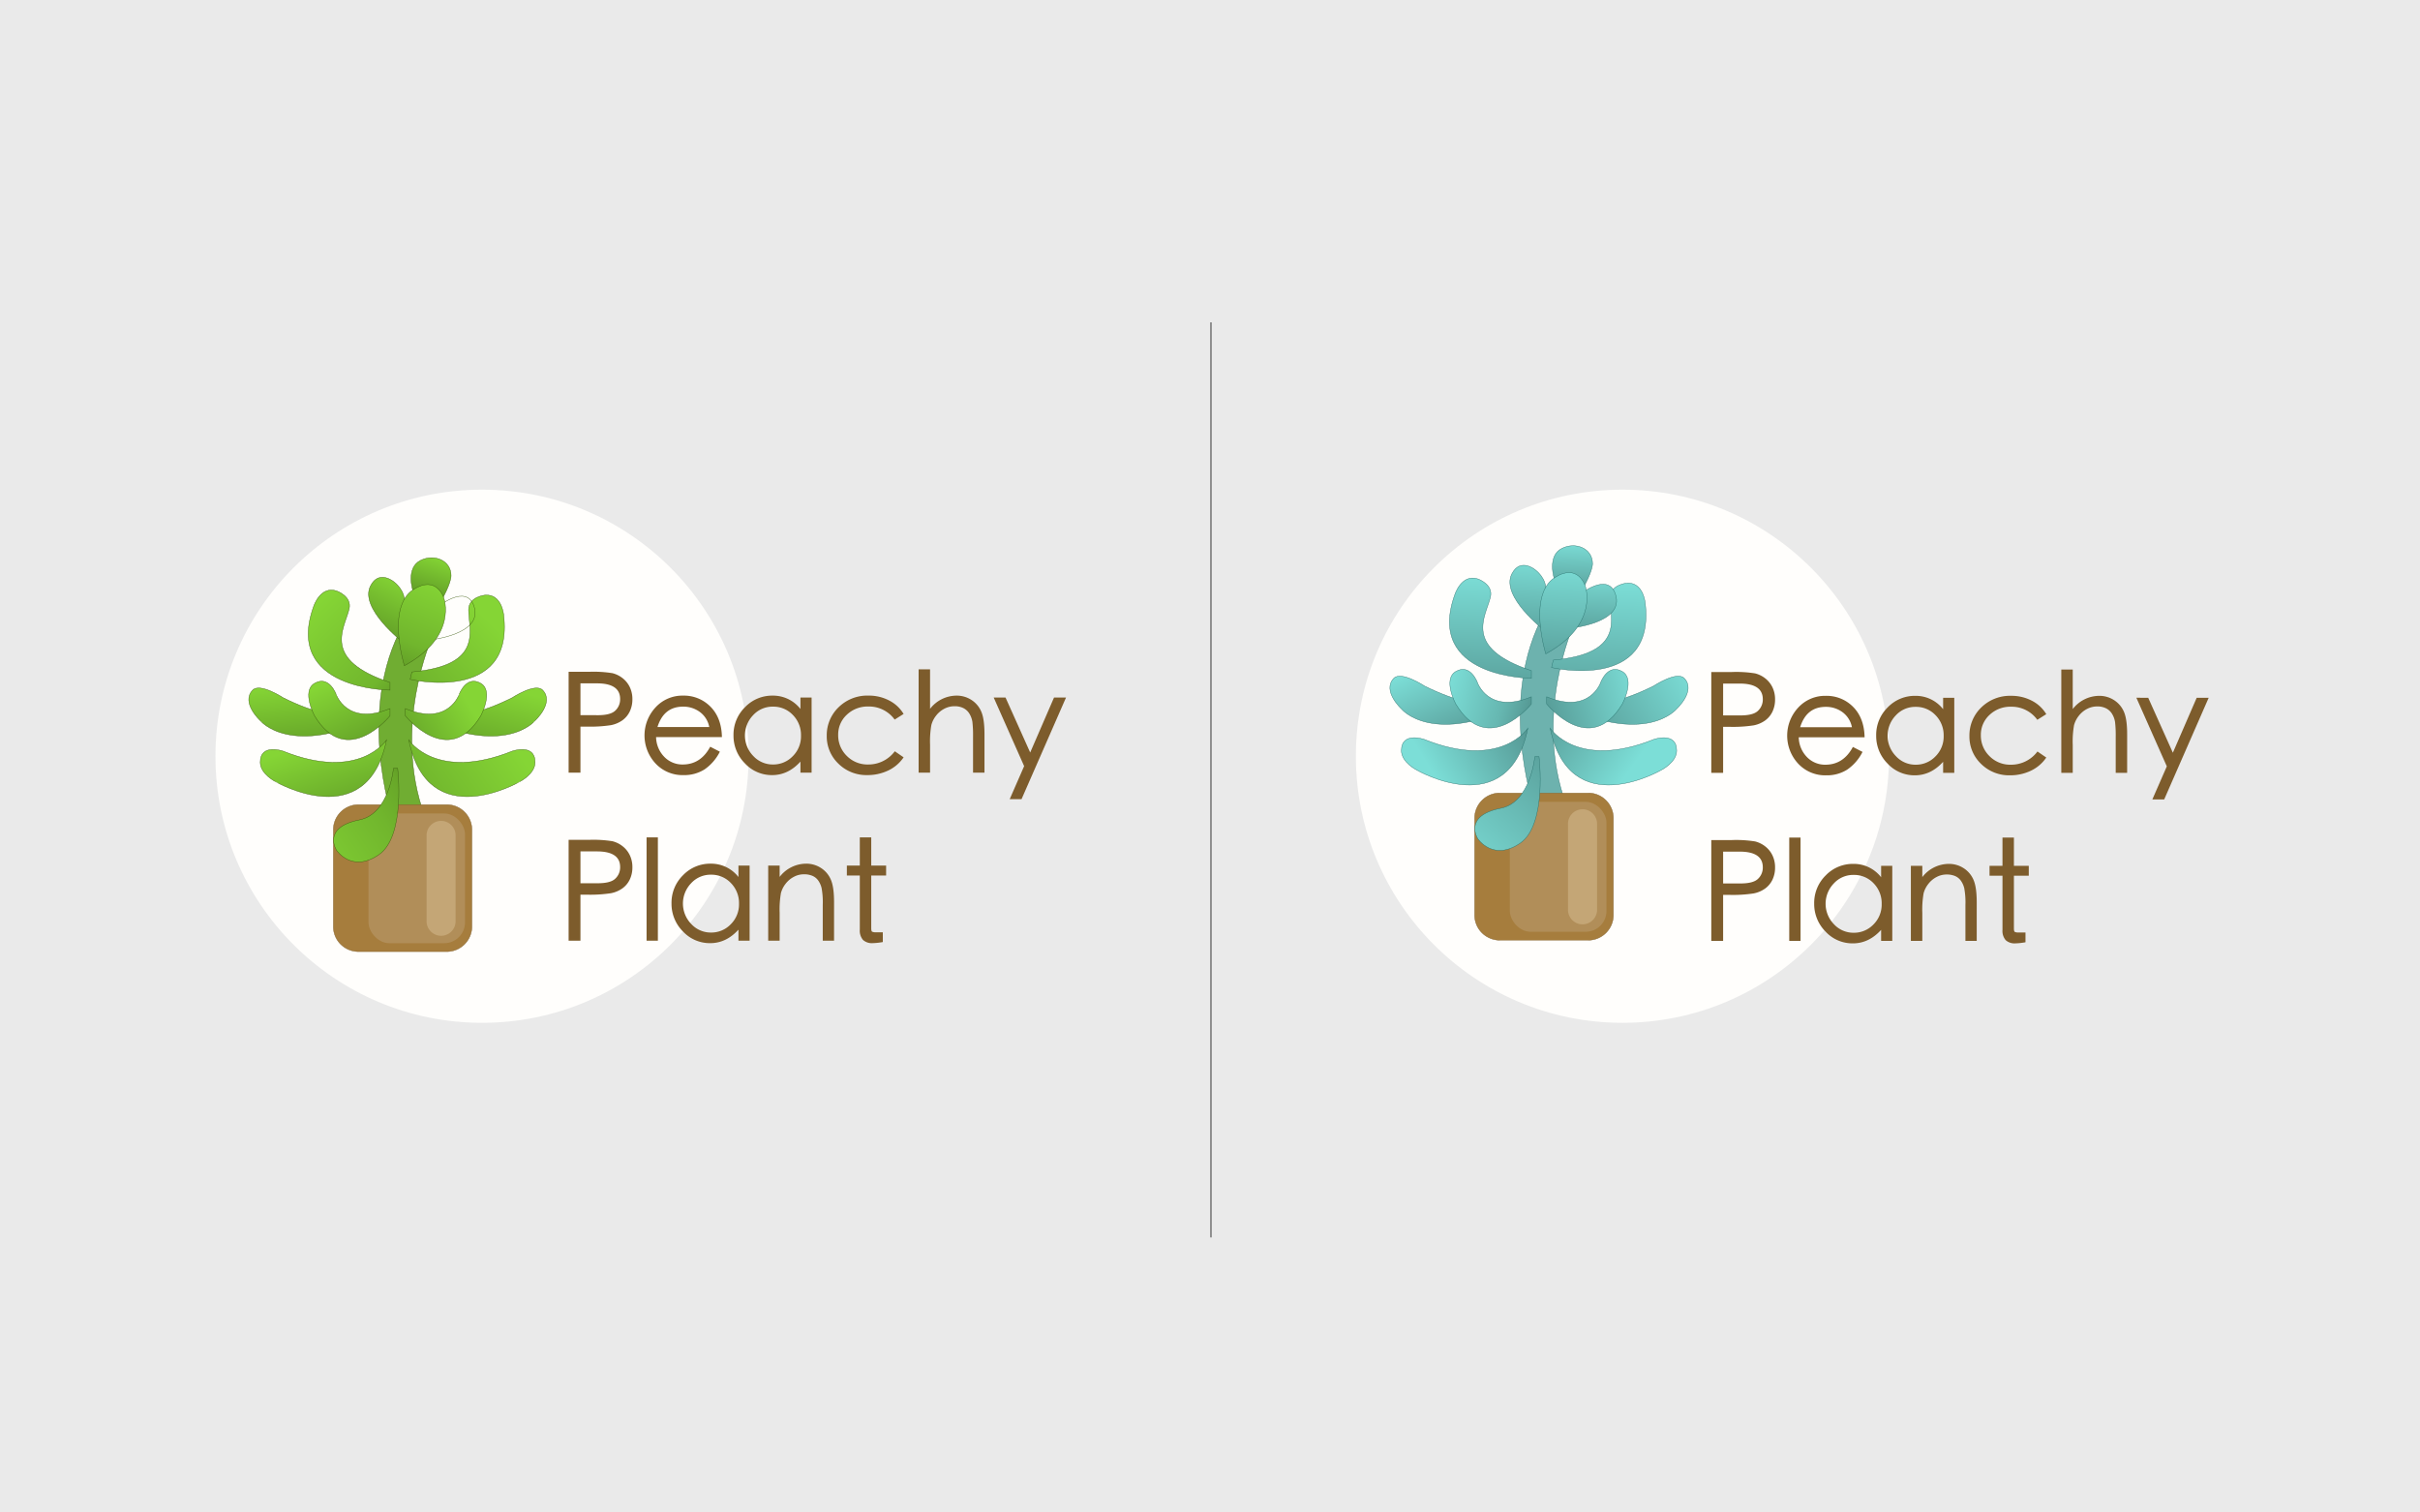 <svg xmlns="http://www.w3.org/2000/svg" xmlns:xlink="http://www.w3.org/1999/xlink" width="1280" height="800" viewBox="0 0 1280 800">
  <rect x="0" y="0" width="1280" height="800" fill="#333333" stroke="none"/>
  <defs>
    <linearGradient id="linear-gradient" x1="0.5" x2="1.136" y2="1.473" gradientUnits="objectBoundingBox">
      <stop offset="0" stop-color="#85d535"/>
      <stop offset="0.296" stop-color="#71b62d"/>
      <stop offset="1" stop-color="#436b1b"/>
    </linearGradient>
    <linearGradient id="linear-gradient-2" x1="0.861" y1="0.117" x2="-0.247" y2="0.718" gradientUnits="objectBoundingBox">
      <stop offset="0" stop-color="#85d535"/>
      <stop offset="0.672" stop-color="#71b62d"/>
      <stop offset="1" stop-color="#436b1b"/>
    </linearGradient>
    <linearGradient id="linear-gradient-3" x1="0.5" x2="1.607" y2="1.118" gradientUnits="objectBoundingBox">
      <stop offset="0" stop-color="#85d535"/>
      <stop offset="0.585" stop-color="#71b62d"/>
      <stop offset="1" stop-color="#436b1b"/>
    </linearGradient>
    <linearGradient id="linear-gradient-4" x1="0.5" x2="-0.461" y2="1" gradientUnits="objectBoundingBox">
      <stop offset="0" stop-color="#85d535"/>
      <stop offset="0.612" stop-color="#71b62d"/>
      <stop offset="1" stop-color="#436b1b"/>
    </linearGradient>
    <linearGradient id="linear-gradient-5" x2="0.788" y2="1.662" xlink:href="#linear-gradient"/>
    <linearGradient id="linear-gradient-6" x2="1.124" y2="1.487" xlink:href="#linear-gradient"/>
    <linearGradient id="linear-gradient-7" x2="-0.284" y2="1.595" xlink:href="#linear-gradient"/>
    <linearGradient id="linear-gradient-8" x2="0" y2="1.617" xlink:href="#linear-gradient"/>
    <linearGradient id="linear-gradient-10" x2="-0.931" y2="1" xlink:href="#linear-gradient"/>
    <linearGradient id="linear-gradient-12" x1="0.5" x2="0" y2="1.617" gradientUnits="objectBoundingBox">
      <stop offset="0" stop-color="#85d535"/>
      <stop offset="0.449" stop-color="#71b62d"/>
      <stop offset="1" stop-color="#436b1b"/>
    </linearGradient>
    <linearGradient id="linear-gradient-13" x1="-0.285" y1="1.051" x2="1.306" y2="-0.287" gradientUnits="objectBoundingBox">
      <stop offset="0" stop-color="#85d535"/>
      <stop offset="0.544" stop-color="#71b62d"/>
      <stop offset="0.722" stop-color="#68a729"/>
      <stop offset="1" stop-color="#436b1b"/>
    </linearGradient>
    <linearGradient id="linear-gradient-14" x1="0.141" y1="0.241" x2="1.263" y2="-0.28" gradientUnits="objectBoundingBox">
      <stop offset="0" stop-color="#7cded7"/>
      <stop offset="0.669" stop-color="#579b97"/>
      <stop offset="1" stop-color="#3e6f6c"/>
    </linearGradient>
    <linearGradient id="linear-gradient-15" x1="0.863" x2="-0.578" y2="-0.763" gradientUnits="objectBoundingBox">
      <stop offset="0" stop-color="#7cded7"/>
      <stop offset="0.743" stop-color="#49827e"/>
      <stop offset="1" stop-color="#3e6f6c"/>
    </linearGradient>
    <linearGradient id="linear-gradient-16" x1="0.5" x2="0.429" y2="1.978" gradientUnits="objectBoundingBox">
      <stop offset="0" stop-color="#7cded7"/>
      <stop offset="1" stop-color="#3e6f6c"/>
    </linearGradient>
    <linearGradient id="linear-gradient-18" x1="0.212" x2="1.044" y2="1" gradientUnits="objectBoundingBox">
      <stop offset="0" stop-color="#7cded7"/>
      <stop offset="0.538" stop-color="#61ada8"/>
      <stop offset="1" stop-color="#3e6f6c"/>
    </linearGradient>
    <linearGradient id="linear-gradient-19" x1="0.115" x2="1.454" y2="0.385" gradientUnits="objectBoundingBox">
      <stop offset="0" stop-color="#7cded7"/>
      <stop offset="0.474" stop-color="#66b7b1"/>
      <stop offset="1" stop-color="#3e6f6c"/>
    </linearGradient>
    <linearGradient id="linear-gradient-20" x1="1" y1="0.132" x2="-0.56" y2="0.654" xlink:href="#linear-gradient-16"/>
    <linearGradient id="linear-gradient-23" x1="0.936" y1="-0.126" x2="-0.499" y2="0.323" gradientUnits="objectBoundingBox">
      <stop offset="0" stop-color="#7cded7"/>
      <stop offset="0.892" stop-color="#4f8d89"/>
      <stop offset="1" stop-color="#3e6f6c"/>
    </linearGradient>
    <linearGradient id="linear-gradient-26" x1="0.074" y1="1.22" x2="1.252" y2="-0.397" gradientUnits="objectBoundingBox">
      <stop offset="0" stop-color="#7cded7"/>
      <stop offset="0.711" stop-color="#5da6a1"/>
      <stop offset="1" stop-color="#3e6f6c"/>
    </linearGradient>
    <clipPath id="clip-Logo">
      <rect width="1280" height="800"/>
    </clipPath>
  </defs>
  <g id="Logo" clip-path="url(#clip-Logo)">
    <rect width="1280" height="800" fill="#eaeaea"/>
    <circle id="Ellipse_14" data-name="Ellipse 14" cx="141" cy="141" r="141" transform="translate(113.962 259)" fill="#fffefc"/>
    <g id="top_left_logo" data-name="top left logo" transform="translate(131.58 295)">
      <path id="trunk" d="M82.177,139.489C64.848,92.29,86.063,45.04,86.063,45.04l-15.34-6.467c-24.731,44.733-5.886,100.916-5.886,100.916Z" transform="translate(10.855 -2.86)" fill="#70ad32" stroke="#395a0d" stroke-miterlimit="10" stroke-width="0.2"/>
      <g id="pot" transform="translate(44.737 130.603)">
        <path id="Path_16" data-name="Path 16" d="M13.312,0H59.98A13.312,13.312,0,0,1,73.292,13.312V64.421A13.312,13.312,0,0,1,59.98,77.733H13.312A13.458,13.458,0,0,1,6.3,75.741,13.2,13.2,0,0,1,0,64.421V13.312A13.312,13.312,0,0,1,13.312,0Z" fill="#a67d3d" stroke="#7e5c28" stroke-width="0.2"/>
      </g>
      <path id="leaf" d="M95.607,66.763s-14.291,22.059-54.656,5.91c0,0-12.149-4.325-12.13,5.912.019,6.2,8.091,10.235,8.091,10.235S85.352,117.077,95.607,66.763Z" transform="translate(-22.747 29.64)" stroke="#395a0d" stroke-miterlimit="10" stroke-width="0.2" fill="url(#linear-gradient)"/>
      <path id="leaf-2" d="M65.316,66.763s14.293,22.059,54.658,5.91c0,0,12.147-4.325,12.13,5.912-.019,6.2-8.093,10.235-8.093,10.235S75.57,117.077,65.316,66.763Z" transform="translate(19.328 29.64)" stroke="#395a0d" stroke-miterlimit="10" stroke-width="0.2" fill="url(#linear-gradient-2)"/>
      <path id="leaf-3" d="M83.873,82.867s-56.512,0-40.363-44.4c0,0,3.546-10.928,12.11-8.073,0,0,8.291,2.807,6.622,9.617-2.583,10.56-14.7,26.7,21.633,38.817Z" transform="translate(-9.158 -12.843)" stroke="#395a0d" stroke-miterlimit="10" stroke-width="0.2" fill="url(#linear-gradient-3)"/>
      <path id="leaf-4" d="M65.644,75.751s55,13,49.5-33.921c0,0-.937-11.451-9.925-10.638,0,0-8.717.822-8.661,7.839.086,10.872,8.16,29.374-29.984,32.8Z" transform="translate(19.706 -11.418)" stroke="#395a0d" stroke-miterlimit="10" stroke-width="0.2" fill="url(#linear-gradient-4)"/>
      <path id="leaf-5" d="M94.825,68.4S76.5,75.3,44.2,59.152c0,0-12.269-8.073-16.145-4.037-6.355,6.612,4.035,16.149,4.035,16.149S48.238,91.444,94.825,68.4Z" transform="translate(-26 14.908)" stroke="#395a0d" stroke-miterlimit="10" stroke-width="0.2" fill="url(#linear-gradient-5)"/>
      <path id="leaf-6" d="M83.755,70.587s-22.832,28.539-39.952,0c0,0-6.958-13.027,0-17.12,7.66-4.506,11.413,5.707,11.413,5.707S60.925,76.3,83.755,66.8Z" transform="translate(-9.04 12.987)" stroke="#395a0d" stroke-miterlimit="10" stroke-width="0.2" fill="url(#linear-gradient-6)"/>
      <path id="leaf-7" d="M67.191,68.4s18.328,6.9,50.622-9.245c0,0,12.269-8.073,16.145-4.037,6.355,6.612-4.032,16.149-4.032,16.149S113.776,91.444,67.191,68.4Z" transform="translate(21.49 14.908)" stroke="#395a0d" stroke-miterlimit="10" stroke-width="0.2" fill="url(#linear-gradient-7)"/>
      <path id="leaf-8" d="M73.706,61.224S50.375,43.316,56.442,31.369c4.5-8.859,12.427-2.153,12.427-2.153s6.3,4.523,5.5,11.434C73.685,46.429,71.48,47.912,73.706,61.224Z" transform="translate(7.937 -16.452)" stroke="#395a0d" stroke-miterlimit="10" stroke-width="0.2" fill="url(#linear-gradient-8)"/>
      <path id="leaf-9" d="M70.205,54.642s29.054-2.607,23.947-17.923c-4.035-12.11-19.114.36-19.114.36S78.009,44.79,70.205,54.642Z" transform="translate(24.965 -11.097)" stroke="#395a0d" stroke-miterlimit="10" stroke-width="0.2" fill="url(#linear-gradient-8)"/>
      <path id="leaf-10" d="M64.454,70.587s22.834,28.539,39.954,0c0,0,6.956-13.027,0-17.12-7.66-4.506-11.415,5.707-11.415,5.707S87.286,76.3,64.454,66.8Z" transform="translate(18.335 12.987)" stroke="#395a0d" stroke-miterlimit="10" stroke-width="0.2" fill="url(#linear-gradient-10)"/>
      <path id="leaf-11" d="M82.416,43.76s4.635-8.265,4.635-12.3c0-8.073-8.924-11.682-16.145-8.073-8.073,4.035-4.037,16.147-4.037,16.147S78.377,31.649,82.416,43.76Z" transform="translate(19.956 -21.985)" stroke="#395a0d" stroke-miterlimit="10" stroke-width="0.2" fill="url(#linear-gradient-8)"/>
      <path id="leaf-12" d="M65.928,71.508C94.46,55.858,86.744,35.539,86.744,35.539S82.919,23.36,70.668,31.22c-14.39,9.236-4.741,40.288-4.741,40.288Z" transform="translate(16.383 -14.384)" stroke="#395a0d" stroke-miterlimit="10" stroke-width="0.2" fill="url(#linear-gradient-12)"/>
      <rect id="pot-2" width="51.034" height="68.623" rx="11" transform="translate(63.341 135.263)" fill="#b18e59"/>
      <path id="pot-3" d="M77.361,86.638h0a7.677,7.677,0,0,1,7.677,7.677v45.409a7.677,7.677,0,0,1-7.677,7.677h0a7.677,7.677,0,0,1-7.675-7.677V94.315A7.677,7.677,0,0,1,77.361,86.638Z" transform="translate(24.367 52.555)" fill="#c4a676"/>
      <path id="leaf-13" d="M78.5,73.723s-2.127,24.093-17.962,27.26c-20.181,4.032-12.108,16.145-12.108,16.145s8.071,12.11,22.364,2.28c14.323-9.856,9.929-45.685,9.929-45.685Z" transform="translate(-1.974 37.665)" stroke="#395a0d" stroke-miterlimit="10" stroke-width="0.2" fill="url(#linear-gradient-13)"/>
      <g id="title_text" data-name="title text" transform="translate(169.175 59.02)">
        <path id="peachy_plant" data-name="peachy plant" d="M102.8,46.158h10.928a63.275,63.275,0,0,1,12.239.728,14.327,14.327,0,0,1,5.356,2.622,13.272,13.272,0,0,1,3.824,4.736,14.434,14.434,0,0,1,1.384,6.411,14.764,14.764,0,0,1-1.348,6.411,12.312,12.312,0,0,1-3.86,4.7,15.628,15.628,0,0,1-6.157,2.622,72.6,72.6,0,0,1-12.9.764h-3.206V99.488H102.8Zm6.265,22.95h8.306q7.36.145,10.018-2.332a8.11,8.11,0,0,0,2.659-6.194q0-8.306-12.239-8.306h-8.743Zm74.825,11.583H149.063a15.356,15.356,0,0,0,4.407,10.528,13.3,13.3,0,0,0,9.654,3.972q9.546,0,14.573-9.4l5.1,2.624a24.929,24.929,0,0,1-8.089,9.361,20.046,20.046,0,0,1-11.148,3.025,19.488,19.488,0,0,1-14.788-6.157,21.763,21.763,0,0,1,.037-29.689,19.2,19.2,0,0,1,14.534-6.194,19.616,19.616,0,0,1,14.5,5.865Q183.67,70.491,183.889,80.691Zm-6.7-5.318a12.8,12.8,0,0,0-4.954-7.942,14.624,14.624,0,0,0-8.889-2.842q-10.2,0-13.553,10.784ZM231.32,99.488h-5.9V93.66q-6.485,7.14-14.937,7.141a19.385,19.385,0,0,1-14.461-6.231,20.657,20.657,0,0,1-6.011-14.864,20.339,20.339,0,0,1,6.048-14.788,19.889,19.889,0,0,1,14.754-6.157,18.306,18.306,0,0,1,14.608,7.068V59.782h5.9Zm-20.4-4.3a14.23,14.23,0,0,0,10.42-4.373,14.784,14.784,0,0,0,4.37-10.892A15.033,15.033,0,0,0,221.412,69a14.137,14.137,0,0,0-10.53-4.409,13.927,13.927,0,0,0-10.528,4.553,15.493,15.493,0,0,0,.073,21.495A14.031,14.031,0,0,0,210.918,95.191Zm69.07-3.789a20.273,20.273,0,0,1-8.2,6.995,25.263,25.263,0,0,1-10.965,2.4,21.022,21.022,0,0,1-15.337-6.048,19.941,19.941,0,0,1-6.157-14.791,20.475,20.475,0,0,1,6.194-14.971,21.62,21.62,0,0,1,16.029-6.231A22.978,22.978,0,0,1,272.3,61.313a18.977,18.977,0,0,1,7.686,7.139l-4.736,2.986a16.728,16.728,0,0,0-13.914-6.919,15.91,15.91,0,0,0-11.367,4.334A14.2,14.2,0,0,0,245.38,79.6a15.141,15.141,0,0,0,4.517,11,15.388,15.388,0,0,0,11.441,4.59A17.386,17.386,0,0,0,275.325,88.2Zm42.768,8.086h-6.048V80.547a62.416,62.416,0,0,0-.327-7.8,11.751,11.751,0,0,0-1.494-4.263,7.839,7.839,0,0,0-3.169-3.059,10.168,10.168,0,0,0-4.81-1.057,11.538,11.538,0,0,0-5.354,1.311,13.11,13.11,0,0,0-4.37,3.643,13.668,13.668,0,0,0-2.515,4.954,50.221,50.221,0,0,0-.691,10.491V99.488H287.93V44.845h6.048V65.756a17.79,17.79,0,0,1,13.987-6.995,14.245,14.245,0,0,1,7.8,2.222,13.751,13.751,0,0,1,5.247,6.121q1.747,3.9,1.748,11.985Zm43.132-39.706-23.534,53.769h-6.265l7.649-17.486-16.1-36.283H333.9l13.04,29.071,12.605-29.071ZM102.8,135.044h10.928a63.444,63.444,0,0,1,12.239.728,14.331,14.331,0,0,1,5.356,2.624,13.247,13.247,0,0,1,3.824,4.734,14.446,14.446,0,0,1,1.384,6.411,14.765,14.765,0,0,1-1.348,6.411,12.3,12.3,0,0,1-3.86,4.7,15.632,15.632,0,0,1-6.157,2.624,73.011,73.011,0,0,1-12.9.764h-3.206v24.334H102.8Zm6.265,22.95h8.306q7.36.145,10.018-2.332a8.105,8.105,0,0,0,2.659-6.192q0-8.306-12.239-8.306h-8.743Zm40.946,30.382h-5.974V133.732h5.974Zm48.522,0h-5.9v-5.828q-6.485,7.14-14.935,7.139a19.384,19.384,0,0,1-14.463-6.228,20.669,20.669,0,0,1-6.011-14.864A20.353,20.353,0,0,1,163.27,153.8a19.9,19.9,0,0,1,14.754-6.155,18.307,18.307,0,0,1,14.608,7.066v-6.048h5.9Zm-20.4-4.3a14.218,14.218,0,0,0,10.418-4.37,14.788,14.788,0,0,0,4.373-10.894,15.051,15.051,0,0,0-4.3-10.928,14.141,14.141,0,0,0-10.528-4.407,13.916,13.916,0,0,0-10.528,4.553,15.484,15.484,0,0,0,.073,21.493A14.031,14.031,0,0,0,178.134,184.076Zm65.061,4.3h-5.974V169.432a41.73,41.73,0,0,0-.62-8.924,11.689,11.689,0,0,0-1.821-4.009,7.33,7.33,0,0,0-3.059-2.439,11.379,11.379,0,0,0-4.517-.8,11.252,11.252,0,0,0-5.21,1.313,13.1,13.1,0,0,0-4.37,3.643,13.667,13.667,0,0,0-2.515,4.954,50.215,50.215,0,0,0-.691,10.491v14.717h-6.048V148.667h6.048v5.974a17.781,17.781,0,0,1,13.988-6.993,14.21,14.21,0,0,1,7.8,2.222,13.721,13.721,0,0,1,5.247,6.119q1.747,3.9,1.748,11.985Zm27.54-34.462h-7.869v27.831q0,1.531.437,1.858a4.425,4.425,0,0,0,2.187.329h3.5V189.1a35,35,0,0,1-5.318.583,6.95,6.95,0,0,1-5.173-1.712,7.537,7.537,0,0,1-1.677-5.428V153.914H249.97v-5.247h6.848V133.732h6.048v14.935h7.869Z" transform="translate(-102.799 -44.845)" fill="#7d5c2c"/>
      </g>
    </g>
    <g id="Group_27" data-name="Group 27" transform="translate(9.156 99)">
      <circle id="Ellipse_15" data-name="Ellipse 15" cx="141" cy="141" r="141" transform="translate(708 160)" fill="#fffefc"/>
      <g id="Group_26" data-name="Group 26" transform="translate(-47.622 95.642)">
        <g id="Group_25" data-name="Group 25">
          <g id="Group_24" data-name="Group 24" transform="translate(-126 32)">
            <g id="right_top_logo" data-name="right top logo" transform="translate(146.801 -28.625)">
              <g id="top_right_logo" data-name="top right logo" transform="translate(752.821 90.625)">
                <path id="trunk-2" data-name="trunk" d="M82.214,139.646c-17.356-47.272,3.892-94.6,3.892-94.6L70.743,38.573c-24.769,44.8-5.9,101.073-5.9,101.073Z" transform="translate(10.963 -2.805)" fill="#6db2ae" stroke="#266f6a" stroke-miterlimit="10" stroke-width="0.2"/>
                <g id="pot-2-2" data-name="pot" transform="translate(44.807 130.807)">
                  <path id="Path_16-2" data-name="Path 16" d="M13.333,0H60.073A13.333,13.333,0,0,1,73.406,13.333V64.522A13.333,13.333,0,0,1,60.073,77.855H13.333a13.479,13.479,0,0,1-7.02-2A13.225,13.225,0,0,1,0,64.522V13.333A13.333,13.333,0,0,1,13.333,0Z" transform="translate(0 0)" fill="#a67d3d" stroke="#7e5c28" stroke-width="0.2"/>
                </g>
                <path id="leaf-2-2" data-name="leaf" d="M95.711,66.763S81.4,88.856,40.969,72.682c0,0-12.168-4.332-12.148,5.921.019,6.208,8.1,10.251,8.1,10.251S85.44,117.155,95.711,66.763Z" transform="translate(-22.738 29.791)" stroke="#266f6a" stroke-miterlimit="10" stroke-width="0.2" fill="url(#linear-gradient-14)"/>
                <path id="leaf-2-3" data-name="leaf-2" d="M65.316,66.763s14.315,22.093,54.743,5.919c0,0,12.166-4.332,12.148,5.921-.019,6.208-8.105,10.251-8.105,10.251S75.586,117.155,65.316,66.763Z" transform="translate(19.46 29.791)" stroke="#266f6a" stroke-miterlimit="10" stroke-width="0.2" fill="url(#linear-gradient-15)"/>
                <path id="leaf-3-2" data-name="leaf-3" d="M83.94,82.95s-56.6,0-40.426-44.473c0,0,3.551-10.945,12.129-8.086,0,0,8.3,2.812,6.633,9.632C59.689,50.6,47.558,66.769,83.943,78.9Z" transform="translate(-9.109 -12.817)" stroke="#266f6a" stroke-miterlimit="10" stroke-width="0.2" fill="url(#linear-gradient-16)"/>
                <path id="leaf-4-2" data-name="leaf-4" d="M65.644,75.821s55.084,13.024,49.577-33.974c0,0-.938-11.469-9.94-10.654,0,0-8.731.824-8.675,7.851.086,10.889,8.172,29.42-30.03,32.849Z" transform="translate(19.84 -11.387)" stroke="#266f6a" stroke-miterlimit="10" stroke-width="0.2" fill="url(#linear-gradient-16)"/>
                <path id="leaf-5-2" data-name="leaf-5" d="M94.932,68.419s-18.356,6.913-50.7-9.259c0,0-12.289-8.086-16.17-4.043C21.7,61.739,32.1,71.291,32.1,71.291S48.272,91.5,94.932,68.419Z" transform="translate(-26 15.016)" stroke="#266f6a" stroke-miterlimit="10" stroke-width="0.2" fill="url(#linear-gradient-18)"/>
                <path id="leaf-6-2" data-name="leaf-6" d="M83.822,70.615s-22.867,28.584-40.014,0c0,0-6.969-13.048,0-17.147,7.672-4.513,11.43,5.716,11.43,5.716s5.718,17.151,28.584,7.642Z" transform="translate(-8.99 13.089)" stroke="#266f6a" stroke-miterlimit="10" stroke-width="0.2" fill="url(#linear-gradient-19)"/>
                <path id="leaf-7-2" data-name="leaf-7" d="M67.191,68.419s18.356,6.913,50.7-9.259c0,0,12.289-8.086,16.17-4.043,6.365,6.622-4.039,16.174-4.039,16.174S113.848,91.5,67.191,68.419Z" transform="translate(21.628 15.016)" stroke="#266f6a" stroke-miterlimit="10" stroke-width="0.2" fill="url(#linear-gradient-20)"/>
                <path id="leaf-8-2" data-name="leaf-8" d="M73.735,61.278s-23.368-17.936-17.291-29.9C60.946,22.5,68.89,29.22,68.89,29.22s6.311,4.53,5.5,11.452C73.713,46.46,71.505,47.945,73.735,61.278Z" transform="translate(8.035 -16.436)" stroke="#266f6a" stroke-miterlimit="10" stroke-width="0.2" fill="url(#linear-gradient-16)"/>
                <path id="leaf-9-2" data-name="leaf-9" d="M70.205,54.678s29.1-2.611,23.984-17.951c-4.041-12.129-19.143.36-19.143.36S78.021,44.811,70.205,54.678Z" transform="translate(25.113 -11.066)" stroke="#266f6a" stroke-miterlimit="10" stroke-width="0.2" fill="url(#linear-gradient-16)"/>
                <path id="leaf-10-2" data-name="leaf-10" d="M64.454,70.615s22.869,28.584,40.016,0c0,0,6.967-13.048,0-17.147-7.672-4.513-11.433,5.716-11.433,5.716s-5.716,17.151-28.584,7.642Z" transform="translate(18.464 13.089)" stroke="#266f6a" stroke-miterlimit="10" stroke-width="0.2" fill="url(#linear-gradient-23)"/>
                <path id="leaf-11-2" data-name="leaf-11" d="M82.441,43.794s4.642-8.278,4.642-12.321c0-8.086-8.938-11.7-16.17-8.086-8.086,4.041-4.043,16.172-4.043,16.172S78.4,31.665,82.441,43.794Z" transform="translate(20.09 -21.985)" stroke="#266f6a" stroke-miterlimit="10" stroke-width="0.2" fill="url(#linear-gradient-16)"/>
                <path id="leaf-12-2" data-name="leaf-12" d="M65.933,71.575C94.51,55.9,86.782,35.55,86.782,35.55s-3.832-12.2-16.1-4.325c-14.413,9.25-4.748,40.35-4.748,40.35Z" transform="translate(16.506 -14.362)" stroke="#266f6a" stroke-miterlimit="10" stroke-width="0.2" fill="url(#linear-gradient-16)"/>
                <rect id="pot-2-3" data-name="pot-2" width="51.113" height="68.73" rx="11" transform="translate(63.439 135.474)" fill="#b18e59"/>
                <path id="pot-3-2" data-name="pot-3" d="M77.373,86.638h0a7.689,7.689,0,0,1,7.689,7.689v45.48a7.689,7.689,0,0,1-7.689,7.689h0a7.689,7.689,0,0,1-7.687-7.689V94.327A7.689,7.689,0,0,1,77.373,86.638Z" transform="translate(24.513 52.772)" fill="#c4a676"/>
                <path id="leaf-13-2" data-name="leaf-13" d="M78.553,73.723s-2.13,24.131-17.99,27.3c-20.213,4.039-12.127,16.17-12.127,16.17s8.084,12.129,22.4,2.283c14.346-9.871,9.945-45.756,9.945-45.756Z" transform="translate(-1.904 37.838)" stroke="#266f6a" stroke-miterlimit="10" stroke-width="0.2" fill="url(#linear-gradient-26)"/>
              </g>
            </g>
          </g>
          <g id="title_text-2" data-name="title text" transform="translate(943.609 159.492)">
            <path id="peachy_plant-2" data-name="peachy plant" d="M102.8,46.158h10.928a63.275,63.275,0,0,1,12.239.728,14.327,14.327,0,0,1,5.356,2.622,13.272,13.272,0,0,1,3.824,4.736,14.434,14.434,0,0,1,1.384,6.411,14.764,14.764,0,0,1-1.348,6.411,12.312,12.312,0,0,1-3.86,4.7,15.628,15.628,0,0,1-6.157,2.622,72.6,72.6,0,0,1-12.9.764h-3.206V99.488H102.8Zm6.265,22.95h8.306q7.36.145,10.018-2.332a8.11,8.11,0,0,0,2.659-6.194q0-8.306-12.239-8.306h-8.743Zm74.825,11.583H149.063a15.356,15.356,0,0,0,4.407,10.528,13.3,13.3,0,0,0,9.654,3.972q9.546,0,14.573-9.4l5.1,2.624a24.929,24.929,0,0,1-8.089,9.361,20.046,20.046,0,0,1-11.148,3.025,19.488,19.488,0,0,1-14.788-6.157,21.763,21.763,0,0,1,.037-29.689,19.2,19.2,0,0,1,14.534-6.194,19.616,19.616,0,0,1,14.5,5.865Q183.67,70.491,183.889,80.691Zm-6.7-5.318a12.8,12.8,0,0,0-4.954-7.942,14.624,14.624,0,0,0-8.889-2.842q-10.2,0-13.553,10.784ZM231.32,99.488h-5.9V93.66q-6.485,7.14-14.937,7.141a19.385,19.385,0,0,1-14.461-6.231,20.657,20.657,0,0,1-6.011-14.864,20.339,20.339,0,0,1,6.048-14.788,19.889,19.889,0,0,1,14.754-6.157,18.306,18.306,0,0,1,14.608,7.068V59.782h5.9Zm-20.4-4.3a14.23,14.23,0,0,0,10.42-4.373,14.784,14.784,0,0,0,4.37-10.892A15.033,15.033,0,0,0,221.412,69a14.137,14.137,0,0,0-10.53-4.409,13.927,13.927,0,0,0-10.528,4.553,15.493,15.493,0,0,0,.073,21.495A14.031,14.031,0,0,0,210.918,95.191Zm69.07-3.789a20.273,20.273,0,0,1-8.2,6.995,25.263,25.263,0,0,1-10.965,2.4,21.022,21.022,0,0,1-15.337-6.048,19.941,19.941,0,0,1-6.157-14.791,20.475,20.475,0,0,1,6.194-14.971,21.62,21.62,0,0,1,16.029-6.231A22.978,22.978,0,0,1,272.3,61.313a18.977,18.977,0,0,1,7.686,7.139l-4.736,2.986a16.728,16.728,0,0,0-13.914-6.919,15.91,15.91,0,0,0-11.367,4.334A14.2,14.2,0,0,0,245.38,79.6a15.141,15.141,0,0,0,4.517,11,15.388,15.388,0,0,0,11.441,4.59A17.386,17.386,0,0,0,275.325,88.2Zm42.768,8.086h-6.048V80.547a62.416,62.416,0,0,0-.327-7.8,11.751,11.751,0,0,0-1.494-4.263,7.839,7.839,0,0,0-3.169-3.059,10.168,10.168,0,0,0-4.81-1.057,11.538,11.538,0,0,0-5.354,1.311,13.11,13.11,0,0,0-4.37,3.643,13.668,13.668,0,0,0-2.515,4.954,50.221,50.221,0,0,0-.691,10.491V99.488H287.93V44.845h6.048V65.756a17.79,17.79,0,0,1,13.987-6.995,14.245,14.245,0,0,1,7.8,2.222,13.751,13.751,0,0,1,5.247,6.121q1.747,3.9,1.748,11.985Zm43.132-39.706-23.534,53.769h-6.265l7.649-17.486-16.1-36.283H333.9l13.04,29.071,12.605-29.071ZM102.8,135.044h10.928a63.444,63.444,0,0,1,12.239.728,14.331,14.331,0,0,1,5.356,2.624,13.247,13.247,0,0,1,3.824,4.734,14.446,14.446,0,0,1,1.384,6.411,14.765,14.765,0,0,1-1.348,6.411,12.3,12.3,0,0,1-3.86,4.7,15.632,15.632,0,0,1-6.157,2.624,73.011,73.011,0,0,1-12.9.764h-3.206v24.334H102.8Zm6.265,22.95h8.306q7.36.145,10.018-2.332a8.105,8.105,0,0,0,2.659-6.192q0-8.306-12.239-8.306h-8.743Zm40.946,30.382h-5.974V133.732h5.974Zm48.522,0h-5.9v-5.828q-6.485,7.14-14.935,7.139a19.384,19.384,0,0,1-14.463-6.228,20.669,20.669,0,0,1-6.011-14.864A20.353,20.353,0,0,1,163.27,153.8a19.9,19.9,0,0,1,14.754-6.155,18.307,18.307,0,0,1,14.608,7.066v-6.048h5.9Zm-20.4-4.3a14.218,14.218,0,0,0,10.418-4.37,14.788,14.788,0,0,0,4.373-10.894,15.051,15.051,0,0,0-4.3-10.928,14.141,14.141,0,0,0-10.528-4.407,13.916,13.916,0,0,0-10.528,4.553,15.484,15.484,0,0,0,.073,21.493A14.031,14.031,0,0,0,178.134,184.076Zm65.061,4.3h-5.974V169.432a41.73,41.73,0,0,0-.62-8.924,11.689,11.689,0,0,0-1.821-4.009,7.33,7.33,0,0,0-3.059-2.439,11.379,11.379,0,0,0-4.517-.8,11.252,11.252,0,0,0-5.21,1.313,13.1,13.1,0,0,0-4.37,3.643,13.667,13.667,0,0,0-2.515,4.954,50.215,50.215,0,0,0-.691,10.491v14.717h-6.048V148.667h6.048v5.974a17.781,17.781,0,0,1,13.988-6.993,14.21,14.21,0,0,1,7.8,2.222,13.721,13.721,0,0,1,5.247,6.119q1.747,3.9,1.748,11.985Zm27.54-34.462h-7.869v27.831q0,1.531.437,1.858a4.425,4.425,0,0,0,2.187.329h3.5V189.1a35,35,0,0,1-5.318.583,6.95,6.95,0,0,1-5.173-1.712,7.537,7.537,0,0,1-1.677-5.428V153.914H249.97v-5.247h6.848V133.732h6.048v14.935h7.869Z" transform="translate(-102.799 -44.845)" fill="#7d5c2c"/>
          </g>
        </g>
      </g>
    </g>
    <path id="Path_35" data-name="Path 35" d="M0,484V0" transform="translate(640.5 170.5)" fill="none" stroke="#8e8e8e" stroke-width="1"/>
  </g>
</svg>
